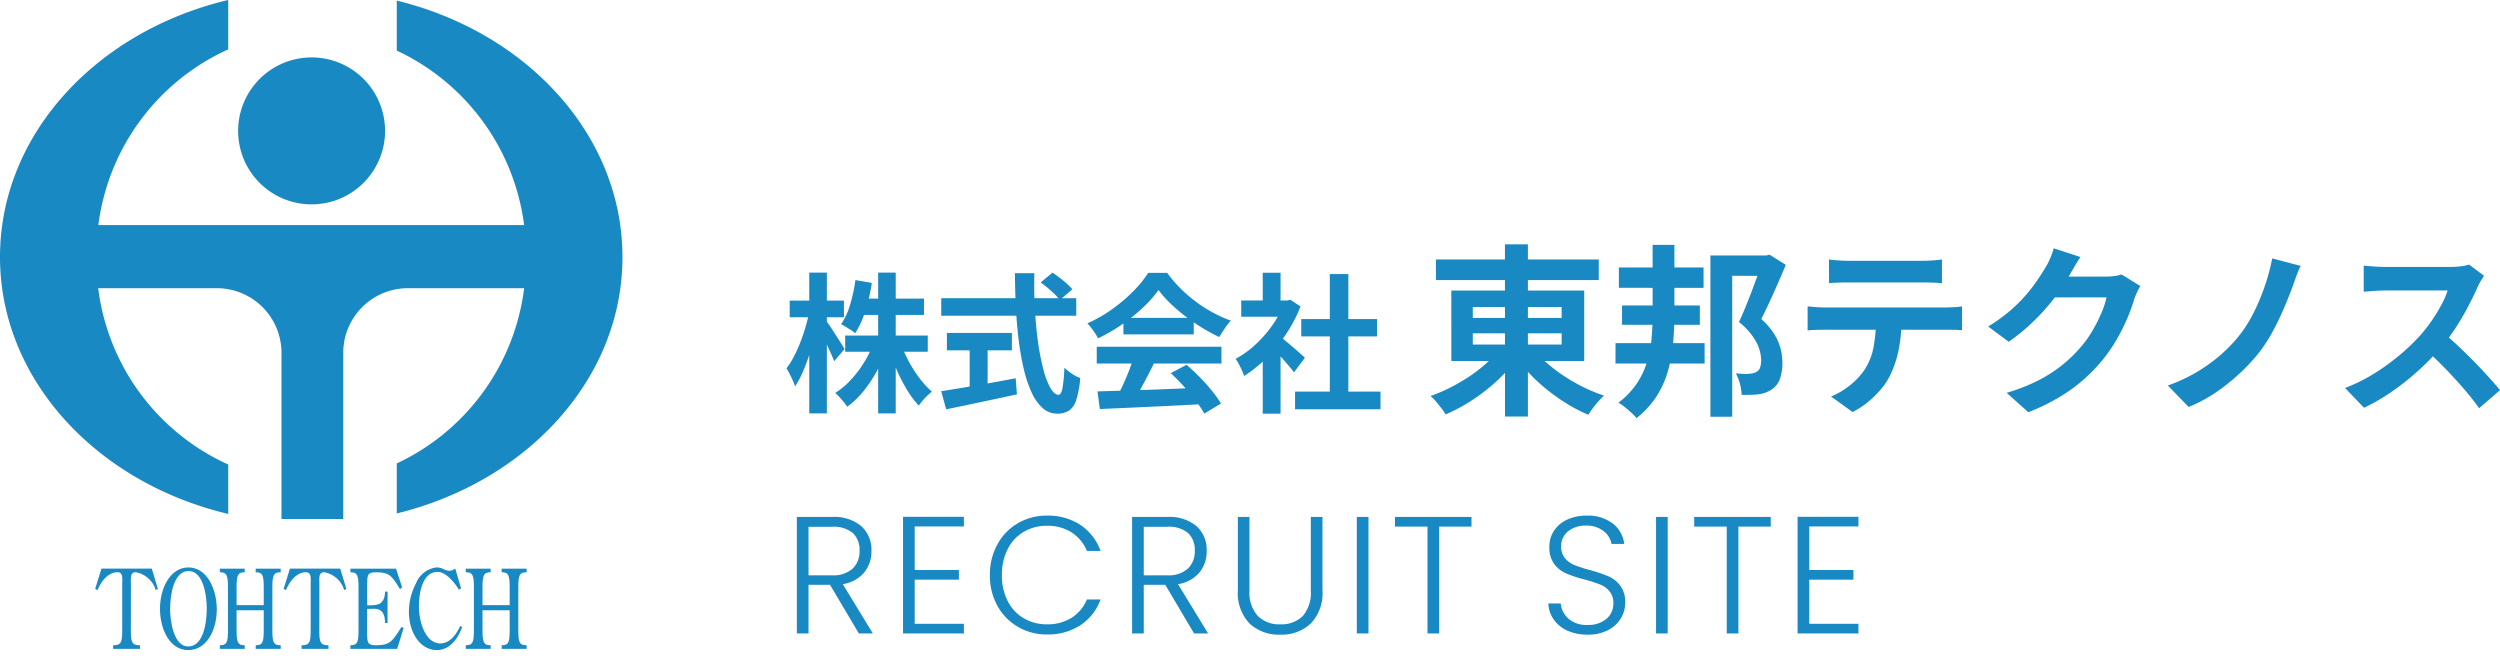 <svg xmlns="http://www.w3.org/2000/svg" xmlns:xlink="http://www.w3.org/1999/xlink" width="149.965" height="40" viewBox="0 0 149.965 40">
  <defs>
    <clipPath id="clip-path">
      <rect id="長方形_1" data-name="長方形 1" width="38" height="40" fill="#1989c3"/>
    </clipPath>
  </defs>
  <g id="グループ_67" data-name="グループ 67" transform="translate(-130 -26)">
    <g id="グループ_2" data-name="グループ 2" transform="translate(130 26)">
      <g id="グループ_1" data-name="グループ 1" clip-path="url(#clip-path)">
        <path id="パス_1" data-name="パス 1" d="M23.8.036v3A13.438,13.438,0,0,1,31.44,13.5H5.9A13.428,13.428,0,0,1,13.69,2.964V0C5.8,1.867,0,8.061,0,15.415S5.8,28.962,13.69,30.829V27.865a13.43,13.43,0,0,1-7.8-10.576h7.128a3.877,3.877,0,0,1,3.867,3.888v9.956h3.705V21.177a3.877,3.877,0,0,1,3.867-3.888h6.985A13.44,13.44,0,0,1,23.8,27.8v3c7.816-1.909,13.539-8.071,13.539-15.379S31.614,1.945,23.8.036" transform="translate(0 -0.001)" fill="#1989c3"/>
        <path id="パス_2" data-name="パス 2" d="M96.5,30.905A4.407,4.407,0,1,0,92.114,26.5,4.4,4.4,0,0,0,96.5,30.905" transform="translate(-77.829 -18.647)" fill="#1989c3"/>
        <path id="パス_3" data-name="パス 3" d="M38.953,222.457c0,.73.068.9.549.9v.217H37.89v-.217c.477,0,.545-.171.545-.9v-2.75c0-.329.068-.73-.288-.73-.534,0-.968.513-1.194,1.072l-.141-.072.377-1.217h3.02l.366,1.217-.131.072a1.527,1.527,0,0,0-1.2-1.072c-.356,0-.288.4-.288.73Z" transform="translate(-31.103 -184.651)" fill="#1989c3"/>
        <path id="パス_4" data-name="パス 4" d="M63.576,223.257c-1.089,0-1.691-1.223-1.691-2.48s.628-2.48,1.707-2.48c1.094,0,1.7,1.263,1.7,2.519,0,1.276-.628,2.44-1.712,2.44m-1.089-2.506c0,.816.23,2.289,1.089,2.289.9,0,1.11-1.4,1.11-2.276,0-.855-.225-2.25-1.094-2.25s-1.1,1.388-1.1,2.237" transform="translate(-52.288 -184.26)" fill="#1989c3"/>
        <path id="パス_5" data-name="パス 5" d="M87.668,220.951v-1.072c0-.724-.068-.9-.482-.9v-.217h1.5v.217c-.429,0-.5.177-.5.9v2.579c0,.73.068.9.5.9v.217h-1.5v-.217c.413,0,.482-.171.482-.9v-1.2H86.04v1.2c0,.73.073.9.487.9v.217H85.035v-.217c.414,0,.487-.171.487-.9v-2.579c0-.724-.073-.9-.487-.9v-.217h1.492v.217c-.413,0-.487.177-.487.9v1.072Z" transform="translate(-71.848 -184.651)" fill="#1989c3"/>
        <path id="パス_6" data-name="パス 6" d="M111.845,222.457c0,.73.068.9.55.9v.217h-1.612v-.217c.476,0,.544-.171.544-.9v-2.75c0-.329.068-.73-.288-.73-.534,0-.968.513-1.193,1.072l-.141-.072.377-1.217h3.02l.366,1.217-.131.072a1.527,1.527,0,0,0-1.2-1.072c-.356,0-.288.4-.288.73Z" transform="translate(-92.691 -184.651)" fill="#1989c3"/>
        <path id="パス_7" data-name="パス 7" d="M137.751,222.023H137.6c.005-.842-.445-.881-.858-.849h-.214v1.52c0,.533.058.664.534.664.853,0,1-.27,1.528-1.1l.126.066-.387,1.25h-2.806v-.217c.413,0,.487-.171.487-.9v-2.579c0-.724-.073-.9-.487-.9v-.217h2.737l.366,1.125-.131.1c-.461-.77-.633-1.006-1.4-1.006-.534,0-.565.105-.565.75v1.23h.214c.492,0,.827-.112.864-.822h.147Z" transform="translate(-114.504 -184.651)" fill="#1989c3"/>
        <path id="パス_8" data-name="パス 8" d="M161.294,219.553l-.131.079c-.283-.467-.79-1.066-1.282-1.066-.869,0-1.115,1.178-1.115,2.059,0,.947.387,2.23,1.282,2.23.56,0,.932-.487,1.2-1.053l.11.079c-.283.776-.806,1.375-1.507,1.375-1.031,0-1.686-1.072-1.686-2.3a3.658,3.658,0,0,1,.424-1.7,1.521,1.521,0,0,1,1.23-.96,1,1,0,0,1,.434.105.862.862,0,0,0,.335.1.662.662,0,0,0,.356-.138Z" transform="translate(-133.636 -184.26)" fill="#1989c3"/>
        <path id="パス_9" data-name="パス 9" d="M182.8,220.951v-1.072c0-.724-.068-.9-.481-.9v-.217h1.5v.217c-.429,0-.5.177-.5.9v2.579c0,.73.068.9.5.9v.217h-1.5v-.217c.413,0,.481-.171.481-.9v-1.2h-1.628v1.2c0,.73.073.9.487.9v.217h-1.492v-.217c.413,0,.487-.171.487-.9v-2.579c0-.724-.073-.9-.487-.9v-.217h1.492v.217c-.414,0-.487.177-.487.9v1.072Z" transform="translate(-152.227 -184.651)" fill="#1989c3"/>
      </g>
    </g>
    <path id="パス_124" data-name="パス 124" d="M4.52,0,2.79-2.92H1.5V0H.8V-6.99H2.9a2.526,2.526,0,0,1,1.775.56,1.909,1.909,0,0,1,.6,1.47,1.987,1.987,0,0,1-.435,1.3,2.082,2.082,0,0,1-1.285.7L5.36,0ZM1.5-3.49H2.91a1.715,1.715,0,0,0,1.235-.4A1.417,1.417,0,0,0,4.56-4.96a1.389,1.389,0,0,0-.4-1.065A1.8,1.8,0,0,0,2.9-6.4H1.5ZM7.87-6.42v2.61h2.65v.58H7.87V-.58h2.95V0H7.17V-7h3.65v.58ZM12.38-3.5a3.753,3.753,0,0,1,.45-1.845,3.267,3.267,0,0,1,1.23-1.27A3.389,3.389,0,0,1,15.8-7.07a3.539,3.539,0,0,1,2.005.555A3.153,3.153,0,0,1,19.02-4.95H18.2a2.4,2.4,0,0,0-.915-1.11,2.664,2.664,0,0,0-1.485-.4,2.69,2.69,0,0,0-1.385.36,2.5,2.5,0,0,0-.965,1.035A3.353,3.353,0,0,0,13.1-3.5a3.323,3.323,0,0,0,.35,1.56,2.507,2.507,0,0,0,.965,1.03A2.69,2.69,0,0,0,15.8-.55a2.69,2.69,0,0,0,1.485-.395A2.383,2.383,0,0,0,18.2-2.04h.82A3.12,3.12,0,0,1,17.8-.49a3.569,3.569,0,0,1-2,.55A3.389,3.389,0,0,1,14.06-.4,3.276,3.276,0,0,1,12.83-1.66,3.724,3.724,0,0,1,12.38-3.5ZM24.63,0,22.9-2.92H21.61V0h-.7V-6.99h2.1a2.526,2.526,0,0,1,1.775.56,1.909,1.909,0,0,1,.6,1.47,1.987,1.987,0,0,1-.435,1.3,2.082,2.082,0,0,1-1.285.7L25.47,0ZM21.61-3.49h1.41a1.715,1.715,0,0,0,1.235-.4,1.417,1.417,0,0,0,.415-1.07,1.389,1.389,0,0,0-.4-1.065A1.8,1.8,0,0,0,23.01-6.4h-1.4Zm6.34-3.5v4.4a2.111,2.111,0,0,0,.5,1.54,1.821,1.821,0,0,0,1.355.5,1.8,1.8,0,0,0,1.345-.5A2.136,2.136,0,0,0,31.63-2.59v-4.4h.7V-2.6a2.634,2.634,0,0,1-.7,2A2.554,2.554,0,0,1,29.79.07,2.554,2.554,0,0,1,27.955-.6a2.634,2.634,0,0,1-.7-2V-6.99Zm7.14,0V0h-.7V-6.99Zm6.18,0v.58H39.33V0h-.7V-6.41H36.68v-.58ZM48.24.07a2.9,2.9,0,0,1-1.215-.24A1.987,1.987,0,0,1,46.2-.84a1.76,1.76,0,0,1-.32-.96h.74a1.406,1.406,0,0,0,.45.9,1.623,1.623,0,0,0,1.17.385,1.643,1.643,0,0,0,1.125-.365,1.178,1.178,0,0,0,.415-.925,1.093,1.093,0,0,0-.23-.725,1.408,1.408,0,0,0-.57-.41,8.843,8.843,0,0,0-.94-.3,8.218,8.218,0,0,1-1.11-.37,1.767,1.767,0,0,1-.7-.56,1.658,1.658,0,0,1-.29-1.03,1.715,1.715,0,0,1,.28-.965,1.876,1.876,0,0,1,.79-.665,2.718,2.718,0,0,1,1.17-.24,2.434,2.434,0,0,1,1.565.475A1.785,1.785,0,0,1,50.43-5.37h-.76a1.256,1.256,0,0,0-.47-.765,1.629,1.629,0,0,0-1.08-.335,1.631,1.631,0,0,0-1.05.335,1.107,1.107,0,0,0-.42.915,1.057,1.057,0,0,0,.23.71,1.466,1.466,0,0,0,.575.41,8.518,8.518,0,0,0,.935.3,8.444,8.444,0,0,1,1.1.375,1.792,1.792,0,0,1,.71.565,1.64,1.64,0,0,1,.29,1.02,1.8,1.8,0,0,1-.26.93,1.9,1.9,0,0,1-.77.71A2.575,2.575,0,0,1,48.24.07Zm4.8-7.06V0h-.7V-6.99Zm6.18,0v.58H57.28V0h-.7V-6.41H54.63v-.58Zm2.31.57v2.61h2.65v.58H61.53V-.58h2.95V0H60.83V-7h3.65v.58Z" transform="translate(177 64)" fill="#1989c3"/>
    <path id="パス_125" data-name="パス 125" d="M3.7-3.873H8.653V-2.9H3.7Zm.926-2.214h3.8v.977h-3.8ZM5.677-7.646H6.731V.8H5.677Zm-.293,4.28.838.251A9.043,9.043,0,0,1,5.6-1.739,8.1,8.1,0,0,1,4.79-.529,5.257,5.257,0,0,1,3.823.4a3.418,3.418,0,0,0-.21-.284q-.127-.156-.262-.3A2.475,2.475,0,0,0,3.1-.43,4.453,4.453,0,0,0,4.026-1.2a6.667,6.667,0,0,0,.787-1.028A6.577,6.577,0,0,0,5.384-3.366Zm1.685.043a7.234,7.234,0,0,0,.476,1.059,7.5,7.5,0,0,0,.64.986A5.084,5.084,0,0,0,8.9-.509q-.118.1-.268.24t-.286.3a2.732,2.732,0,0,0-.227.3A5.52,5.52,0,0,1,7.411-.61a9.933,9.933,0,0,1-.618-1.2,12.127,12.127,0,0,1-.478-1.286ZM4.312-7.2l.986.171a10.906,10.906,0,0,1-.385,1.668A5.562,5.562,0,0,1,4.3-4.01a2.174,2.174,0,0,0-.247-.185q-.157-.1-.318-.2t-.283-.155A4.039,4.039,0,0,0,4-5.741,9.643,9.643,0,0,0,4.312-7.2ZM.371-5.967H3.624v1H.371ZM1.543-7.647H2.6V.8H1.543Zm-.011,2.42L2.11-5q-.1.561-.241,1.149T1.542-2.7a10.745,10.745,0,0,1-.4,1.047,5.311,5.311,0,0,1-.451.832,2.929,2.929,0,0,0-.135-.354q-.089-.2-.189-.4T.178-1.91a4.332,4.332,0,0,0,.429-.672,8.669,8.669,0,0,0,.385-.841q.178-.449.315-.914T1.532-5.228Zm1.019.462a3.68,3.68,0,0,1,.237.328q.156.234.335.515t.331.52q.151.24.207.341l-.624.727q-.074-.2-.2-.48t-.265-.578q-.142-.3-.276-.56t-.229-.433Zm12.871-2.29.715-.592q.2.136.434.313T17-6.978a2.9,2.9,0,0,1,.326.329L16.572-6a2.585,2.585,0,0,0-.3-.345q-.192-.188-.414-.377T15.422-7.056Zm-5.961.942h8.1v1.054h-8.1ZM9.8-4.028h3.9v1.042H9.8Zm1.367.592h1.077V-.383H11.165ZM9.458-.533Q10-.617,10.736-.74t1.557-.269q.824-.146,1.635-.3L14-.345q-.736.163-1.492.322L11.052.285q-.7.148-1.294.269Zm4.425-7.077h1.164Q15.02-6.5,15.08-5.438t.192,1.989a14.072,14.072,0,0,0,.321,1.629,4.546,4.546,0,0,0,.421,1.1q.233.4.49.4.15,0,.228-.389a9.055,9.055,0,0,0,.116-1.238,3.139,3.139,0,0,0,.451.363,2.234,2.234,0,0,0,.5.261,5.712,5.712,0,0,1-.241,1.32,1.206,1.206,0,0,1-.438.639,1.281,1.281,0,0,1-.706.177A1.268,1.268,0,0,1,15.545.48a2.808,2.808,0,0,1-.655-.925,7.292,7.292,0,0,1-.471-1.392,15.766,15.766,0,0,1-.309-1.738q-.117-.939-.17-1.965T13.883-7.609ZM18.834-.521,20.7-.579q1.055-.032,2.22-.077t2.3-.092l-.037.989Q24.08.3,22.954.355l-2.146.1Q19.788.5,18.975.537ZM18.789-3.2h7.483v1.007H18.789Zm1.6-1.733h4.22v.993h-4.22Zm.6,2.391,1.234.336q-.207.42-.436.857t-.45.832q-.221.395-.422.7l-.947-.315q.187-.336.382-.754t.365-.854Q20.884-2.17,20.989-2.539Zm2.24.925.949-.5q.4.346.8.753t.727.816a6.89,6.89,0,0,1,.538.751l-1,.607a6.238,6.238,0,0,0-.515-.769q-.327-.428-.718-.865T23.229-1.615ZM22.493-6.6a7.064,7.064,0,0,1-.927,1.047,10.61,10.61,0,0,1-1.259,1.013,10.544,10.544,0,0,1-1.441.837,2.075,2.075,0,0,0-.171-.3q-.111-.166-.233-.325a3.345,3.345,0,0,0-.235-.277,8.2,8.2,0,0,0,1.484-.847,9.641,9.641,0,0,0,1.271-1.08,6.623,6.623,0,0,0,.895-1.1h1.137a7.671,7.671,0,0,0,.8.935,8.42,8.42,0,0,0,.936.805,8.463,8.463,0,0,0,1.021.65,7.812,7.812,0,0,0,1.065.477,3.259,3.259,0,0,0-.374.473q-.177.269-.325.51a10.779,10.779,0,0,1-1.371-.777,11.38,11.38,0,0,1-1.288-.989A7.209,7.209,0,0,1,22.493-6.6ZM30.686-.51h5.126V.552H30.686Zm.37-4.349H35.6v1.04H31.056Zm1.714-2.7h1.112V0H32.77ZM27.456-5.978H30.4V-5H27.456Zm1.29,3.071,1.07-1.277v5h-1.07Zm0-4.734h1.07v2.118h-1.07ZM29.7-3.878a4.259,4.259,0,0,1,.345.267q.222.186.474.4t.459.4l.3.268-.655.878q-.131-.173-.323-.4t-.41-.472q-.218-.243-.423-.457t-.352-.361Zm.312-2.1h.21l.189-.039.6.4a8.381,8.381,0,0,1-.877,1.675A9.463,9.463,0,0,1,28.954-2.51a7.662,7.662,0,0,1-1.324,1.062,2.988,2.988,0,0,0-.138-.349Q27.4-2,27.3-2.184a1.7,1.7,0,0,0-.183-.288,5.793,5.793,0,0,0,1.187-.853,7.194,7.194,0,0,0,1.018-1.161,5.589,5.589,0,0,0,.69-1.3Zm9.123-2.456h9.769V-7.2H39.137Zm4.141-.909h1.377V.985H43.278Zm-.333,6.28,1.116.469a8.427,8.427,0,0,1-.871,1.055,10.488,10.488,0,0,1-1.058.953,11.291,11.291,0,0,1-1.178.812,10.318,10.318,0,0,1-1.23.632q-.1-.164-.26-.372T39.134.079a3.243,3.243,0,0,0-.32-.327,9.558,9.558,0,0,0,1.2-.512,11.087,11.087,0,0,0,1.148-.673,8.578,8.578,0,0,0,1.007-.784A6.108,6.108,0,0,0,42.945-3.062Zm2.083.047a6.254,6.254,0,0,0,.8.821,9.755,9.755,0,0,0,1.023.77,10.454,10.454,0,0,0,1.16.661,9.646,9.646,0,0,0,1.211.495,4.1,4.1,0,0,0-.334.34q-.181.2-.34.416t-.269.394A9.25,9.25,0,0,1,47.058.256a11.684,11.684,0,0,1-1.175-.815,10.523,10.523,0,0,1-1.057-.953,9.929,9.929,0,0,1-.876-1.035Zm-3.679-.99v.671h5.329v-.671Zm0-1.58v.658h5.329v-.658Zm-1.289-.988H48.03v4.23H40.061ZM50.11-7.954H55.19v1.22H50.11Zm-.2,4.539h5.343v1.222H49.907ZM50.3-5.676h4.667v1.16H50.3Zm1.833-3.637h1.308v4.154q0,.856-.075,1.708a9.262,9.262,0,0,1-.3,1.662,5.79,5.79,0,0,1-.678,1.534,5.359,5.359,0,0,1-1.22,1.336A3.019,3.019,0,0,0,50.862.76q-.193-.177-.4-.341a3.143,3.143,0,0,0-.38-.263,4.834,4.834,0,0,0,1.1-1.146,4.832,4.832,0,0,0,.616-1.3A7.069,7.069,0,0,0,52.071-3.7q.064-.725.064-1.468Zm3.467.639h3.381v1.22H56.908V1H55.6Zm3.087,0h.263l.2-.048.973.609q-.332.8-.723,1.671T58.653-4.86a4.2,4.2,0,0,1,.8.939,3.139,3.139,0,0,1,.367.87,3.413,3.413,0,0,1,.1.781,2.778,2.778,0,0,1-.157,1.018,1.278,1.278,0,0,1-.5.626,1.651,1.651,0,0,1-.371.183,2.148,2.148,0,0,1-.441.1q-.2.02-.462.028t-.513,0a3.239,3.239,0,0,0-.1-.641,2.515,2.515,0,0,0-.251-.645q.221.016.408.026a2.63,2.63,0,0,0,.332,0,1.544,1.544,0,0,0,.257-.03.9.9,0,0,0,.222-.074.468.468,0,0,0,.236-.272,1.43,1.43,0,0,0,.065-.47,2.435,2.435,0,0,0-.278-1.033,3.927,3.927,0,0,0-1.053-1.227q.185-.4.386-.886t.387-.982q.187-.5.345-.93t.259-.738Zm4.024.238q.269.037.587.058t.588.021h4.419q.281,0,.592-.02t.594-.059v1.42q-.286-.022-.591-.032t-.6-.01H63.893q-.281,0-.6.01t-.576.032ZM61.432-5.624q.243.028.523.048t.532.02h7.2q.176,0,.482-.015a4.647,4.647,0,0,0,.525-.052v1.432q-.206-.02-.488-.025t-.519-.005h-7.2q-.244,0-.536.009t-.52.031Zm5.631.765a8.989,8.989,0,0,1-.187,1.926A6.349,6.349,0,0,1,66.337-1.4a4.015,4.015,0,0,1-.526.771,5.947,5.947,0,0,1-.762.745,4.94,4.94,0,0,1-.921.6L62.838-.217A4.421,4.421,0,0,0,63.961-.88a4.19,4.19,0,0,0,.87-.916,3.724,3.724,0,0,0,.559-1.4,9.306,9.306,0,0,0,.144-1.654ZM81.39-6.842a3.532,3.532,0,0,0-.194.367q-.1.212-.172.422a10.807,10.807,0,0,1-.4,1.109,11.8,11.8,0,0,1-.638,1.284A9.476,9.476,0,0,1,79.1-2.38,9.929,9.929,0,0,1,77.27-.658,11.827,11.827,0,0,1,74.67.725l-1.3-1.161A11.07,11.07,0,0,0,75.308-1.2a8.443,8.443,0,0,0,1.417-.918A8.541,8.541,0,0,0,77.8-3.162a6.218,6.218,0,0,0,.7-.971,9.162,9.162,0,0,0,.55-1.082,4.951,4.951,0,0,0,.31-.944H75.657l.507-1.248h3.143a4.024,4.024,0,0,0,.516-.034,2.3,2.3,0,0,0,.44-.095ZM77.8-8.58q-.2.289-.386.617l-.289.5a11.282,11.282,0,0,1-.918,1.374,12.626,12.626,0,0,1-1.238,1.377A11.564,11.564,0,0,1,73.494-3.5l-1.232-.915a10.044,10.044,0,0,0,1.276-.914,8.827,8.827,0,0,0,.961-.943,10.046,10.046,0,0,0,.7-.9q.294-.432.5-.783a3.744,3.744,0,0,0,.276-.535,4.29,4.29,0,0,0,.22-.616Zm13.207.529a5.758,5.758,0,0,0-.265.63q-.118.332-.215.6-.23.63-.544,1.359t-.695,1.423a8.69,8.69,0,0,1-.831,1.255,11.075,11.075,0,0,1-1.119,1.194A11.928,11.928,0,0,1,85.916-.458a8.523,8.523,0,0,1-1.629.869L83.038-.875a9.585,9.585,0,0,0,1.628-.743,9.738,9.738,0,0,0,1.416-.989,9.049,9.049,0,0,0,1.137-1.135,7.812,7.812,0,0,0,.94-1.444,12.376,12.376,0,0,0,.7-1.663A11.866,11.866,0,0,0,89.3-8.5Zm11,.594q-.067.1-.19.3a3.242,3.242,0,0,0-.2.383q-.226.518-.563,1.159T100.3-4.325a11.327,11.327,0,0,1-.9,1.2,16.536,16.536,0,0,1-1.356,1.376A15.215,15.215,0,0,1,96.486-.513,11.831,11.831,0,0,1,94.808.46L93.669-.727A10.017,10.017,0,0,0,95.4-1.583a13.027,13.027,0,0,0,1.553-1.123A12.506,12.506,0,0,0,98.18-3.881a8.993,8.993,0,0,0,.693-.889,10.277,10.277,0,0,0,.578-.946,4.9,4.9,0,0,0,.373-.859H96.091q-.225,0-.483.015t-.478.034L94.79-6.5V-8.067q.155.017.4.037T95.684-8q.249.012.408.012h3.88a5.059,5.059,0,0,0,.67-.041,2.61,2.61,0,0,0,.471-.1ZM99.549-4.041q.43.345.912.8t.954.936q.472.485.876.931t.675.775L101.712.488q-.4-.57-.923-1.173t-1.1-1.2q-.579-.6-1.175-1.133Z" transform="translate(177 50)" fill="#1989c3"/>
  </g>
</svg>

